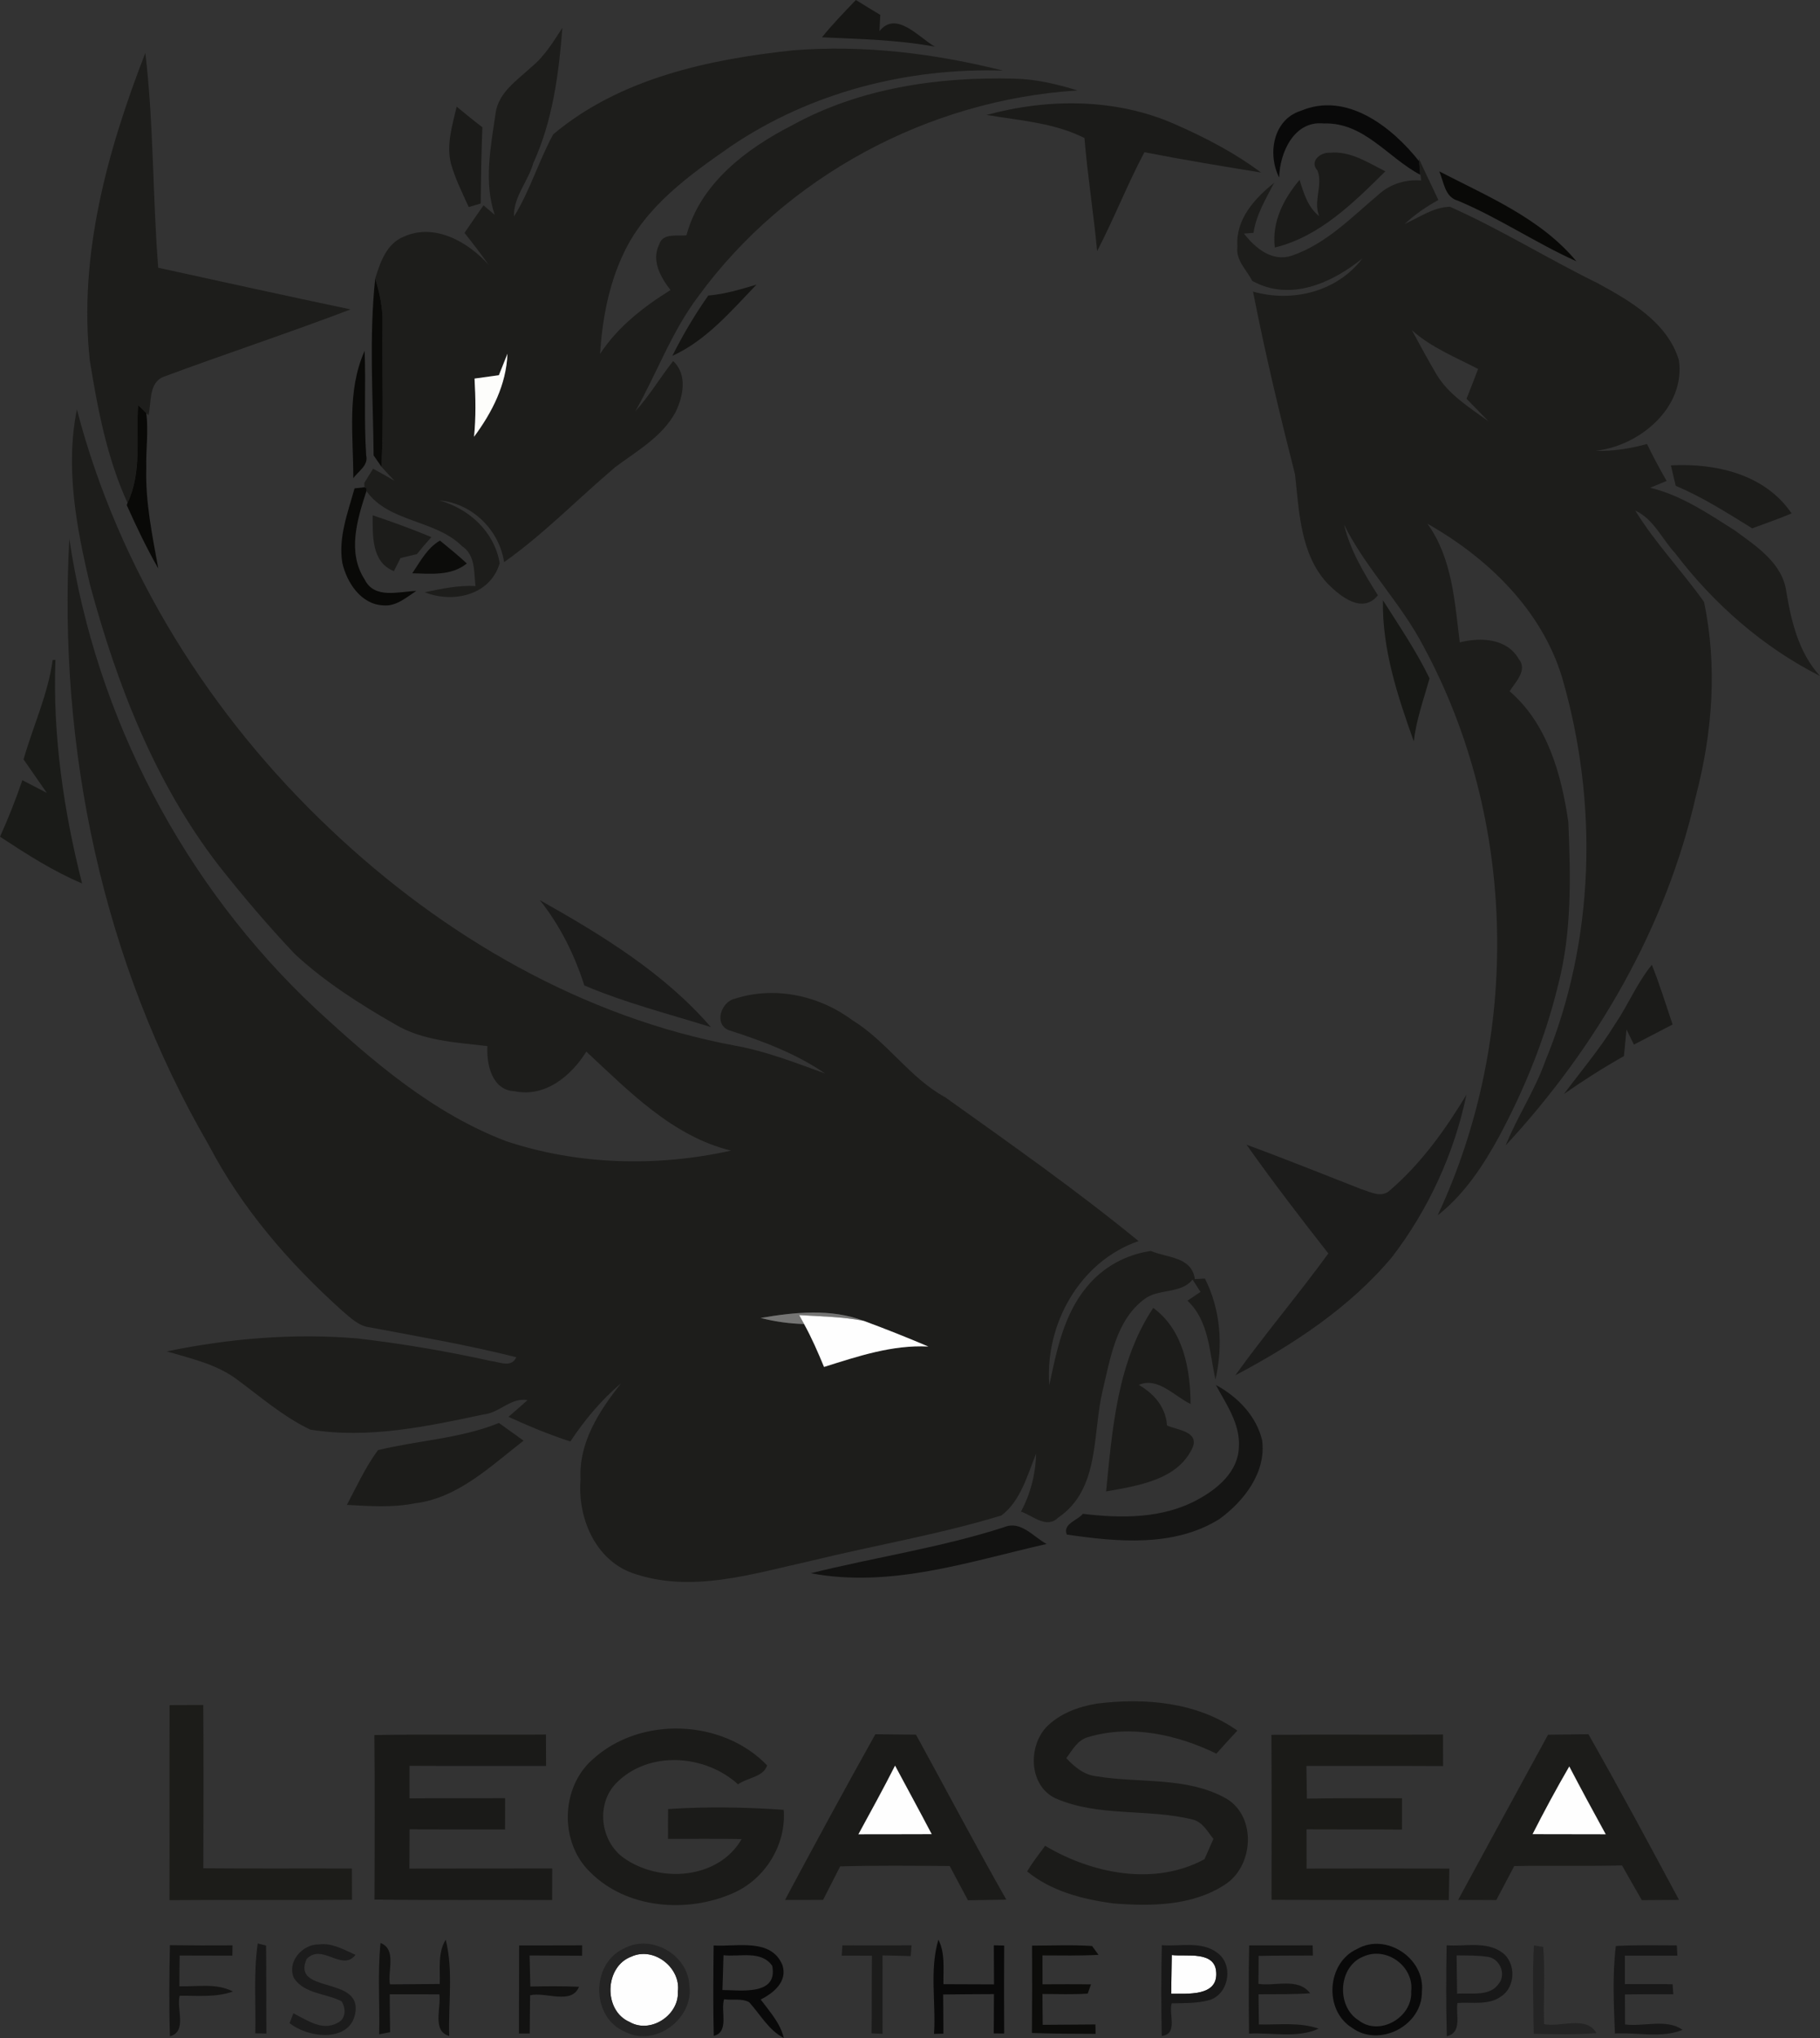 <?xml version="1.0" encoding="UTF-8" standalone="no"?>
<svg
   xmlns:dc="http://purl.org/dc/elements/1.1/"
   xmlns:cc="http://creativecommons.org/ns#"
   xmlns:rdf="http://www.w3.org/1999/02/22-rdf-syntax-ns#"
   xmlns:svg="http://www.w3.org/2000/svg"
   xmlns="http://www.w3.org/2000/svg"
   xmlns:sodipodi="http://sodipodi.sourceforge.net/DTD/sodipodi-0.dtd"
   xmlns:inkscape="http://www.inkscape.org/namespaces/inkscape"
   width="288.03pt"
   height="322.36pt"
   viewBox="0 0 288.03 322.36"
   version="1.1"
   id="svg150"
   sodipodi:docname="legasea.svg"
   inkscape:version="0.92.3 (2405546, 2018-03-11)">
  <rect x="0" y="0" width="288.03" height="322.36" fill="#333333" stroke="none"/>
  <defs
     id="defs154" />
  <sodipodi:namedview
     pagecolor="#ffffff"
     bordercolor="#666666"
     borderopacity="1"
     objecttolerance="10"
     gridtolerance="10"
     guidetolerance="10"
     inkscape:pageopacity="0"
     inkscape:pageshadow="2"
     inkscape:window-width="1920"
     inkscape:window-height="1017"
     id="namedview152"
     showgrid="false"
     fit-margin-top="0"
     fit-margin-left="0"
     fit-margin-right="0"
     fit-margin-bottom="0"
     inkscape:zoom="0.355"
     inkscape:cx="187.36"
     inkscape:cy="213.82666"
     inkscape:window-x="-8"
     inkscape:window-y="-8"
     inkscape:window-maximized="1"
     inkscape:current-layer="svg150" />
  <g
     id="#171715ff"
     transform="translate(-159.48,-38.01)">
    <path
       d="m 289.56,43.91 c 1.68,-2.07 3.53,-3.98 5.37,-5.9 1.28,0.79 2.56,1.58 3.86,2.35 -0.04,0.86 -0.08,1.72 -0.13,2.58 2.66,-3.35 6.29,1.06 8.78,2.45 -5.91,-1.08 -11.9,-1.21 -17.88,-1.48 z"
       id="path13"
       inkscape:connector-curvature="0"
       style="opacity:1;fill:#171715" />
  </g>
  <g
     id="#1d1d1bff"
     transform="translate(-159.48,-38.01)">
    <path
       d="m 243.59,48.6 c 2.07,-1.68 3.45,-3.98 4.89,-6.19 -0.57,7.31 -1.53,14.69 -4.61,21.42 -0.8,2.86 -3.17,5.36 -3.04,8.42 2.54,-4.1 3.9,-8.78 6.2,-12.99 10.55,-8.86 24.6,-11.87 37.97,-13.29 11.14,-0.9 22.41,0.5 33.22,3.21 -15.14,-0.48 -30.46,3.44 -43.06,11.96 -6.57,4.56 -13.52,9.51 -17,16.97 -2.36,4.96 -3.36,10.44 -3.72,15.89 2.79,-4.28 6.87,-7.44 11.15,-10.11 -1.55,-2.01 -3.06,-4.63 -1.8,-7.19 0.6,-1.92 2.83,-1.27 4.33,-1.48 2.18,-8.17 9.48,-13.7 16.68,-17.37 10.68,-5.9 23.11,-7.71 35.17,-7.4 3.43,0.07 6.79,0.86 10.05,1.87 -23.51,1.45 -46.19,13.55 -60.08,32.64 -4.17,5.53 -6.52,12.1 -9.9,18.09 2.23,-2.46 3.92,-5.33 5.97,-7.93 2.32,2.17 1.6,5.62 0.35,8.14 -2.13,3.87 -6.08,6.07 -9.5,8.63 -5.89,4.98 -11.29,10.57 -17.6,15.04 -0.76,-5.09 -5.08,-9.33 -10.24,-9.76 4.73,1.32 8.7,4.95 9.54,9.92 -1.46,5.07 -7.38,6.39 -11.86,4.6 2.64,-0.55 5.32,-1.13 8.03,-0.98 -0.26,-2.21 0,-4.89 -2.11,-6.3 -4.28,-4.24 -11.59,-3.73 -15.15,-8.72 l 0.03,-0.42 -0.34,-0.19 -0.03,-0.68 c 0.35,-0.56 1.04,-1.69 1.39,-2.25 1.12,0.61 2.26,1.25 3.38,1.9 -0.7,-0.73 -1.38,-1.46 -2.05,-2.21 0.38,-7.61 0.07,-15.22 0.17,-22.83 0.05,-2.37 -0.47,-4.69 -1.16,-6.94 0.79,-2.57 1.78,-5.5 4.49,-6.61 4.89,-2.24 10.24,0.82 13.49,4.48 -1.23,-1.74 -2.52,-3.43 -3.85,-5.09 0.99,-1.46 1.99,-2.91 3.01,-4.36 0.44,0.38 1.33,1.13 1.77,1.5 -1.75,-5.19 -0.63,-10.73 0.13,-15.99 0.42,-3.36 3.42,-5.28 5.69,-7.4 m -5.16,48.76 c -1.29,0.17 -2.57,0.35 -3.85,0.53 0.17,3.07 0.23,6.15 -0.08,9.21 2.86,-3.86 5.11,-8.23 5.29,-13.14 -0.46,1.13 -0.91,2.26 -1.36,3.4 z"
       id="path16"
       inkscape:connector-curvature="0"
       style="opacity:1;fill:#1d1d1b" />
    <path
       d="m 173.69,95.01 c -1.8,-16.66 2.81,-33.23 8.79,-48.63 1.34,11.27 1.14,22.67 2.04,33.98 10.14,2.23 20.28,4.45 30.44,6.59 -9.79,3.73 -19.75,7.01 -29.57,10.65 -2.42,0.94 -1.92,4.06 -2.41,6.09 l -0.35,-0.34 c -0.32,-0.32 -0.98,-0.95 -1.3,-1.27 -0.33,5.17 0.63,10.64 -1.67,15.49 -3.25,-7.11 -4.73,-14.89 -5.97,-22.56 z"
       id="path18"
       inkscape:connector-curvature="0"
       style="opacity:1;fill:#1d1d1b" />
    <path
       d="m 384.06,63.51 -0.04,-0.43 c 1,2.2 2.08,4.37 3.09,6.57 -1.93,1.04 -3.71,2.3 -5.32,3.78 2.31,-1.03 4.56,-2.67 7.17,-2.71 8.02,3.57 15.49,8.23 23.37,12.09 5.15,2.8 11.04,6.2 12.85,12.17 1.07,7.51 -6.26,13.6 -13.21,14.34 2.76,0.09 5.49,-0.35 8.16,-1.08 0.97,1.98 1.99,3.93 3.11,5.84 -0.65,0.27 -1.96,0.81 -2.61,1.08 4.94,1.19 9.18,4.08 13.41,6.76 3.41,2.51 7.56,5.16 8.15,9.75 0.8,4.76 1.97,9.59 5.32,13.27 -9.03,-4.57 -16.8,-11.39 -22.92,-19.42 -2.09,-2.26 -3.41,-5.41 -6.32,-6.75 3.17,5.15 7.39,9.53 10.88,14.44 2.15,10.15 1.34,20.72 -1.28,30.71 -4.71,20.76 -15.7,39.73 -30.1,55.26 1.82,-4.54 4.59,-8.64 6.24,-13.27 7.9,-19.15 8.44,-40.94 2.68,-60.75 -3.24,-10.69 -11.79,-18.93 -21.31,-24.31 3.94,5.44 4.31,12.34 5.12,18.77 3.27,-0.83 7.45,-0.66 9.33,2.62 1.46,1.77 -0.54,3.67 -1.44,5.11 6,5.17 8.18,13.12 9.29,20.66 0.37,8.64 0.58,17.46 -1.64,25.9 -2.02,8.31 -5.26,16.3 -9.29,23.83 -2.54,4.65 -5.54,9.21 -9.75,12.51 13.19,-28.15 12.61,-62.55 -2.22,-89.96 -3.55,-6.85 -9.15,-12.37 -12.59,-19.29 0.97,4.07 3.14,7.67 5.35,11.17 -2.43,3.02 -5.93,0.19 -7.92,-1.81 -4.35,-4.63 -4.53,-11.35 -5.19,-17.3 -2.44,-9.59 -4.75,-19.22 -6.65,-28.93 6.23,1.78 13.3,0.03 17.31,-5.24 -4.83,3.89 -11.44,6.88 -17.43,3.55 -0.9,-1.76 -2.66,-3.28 -2.35,-5.45 -0.32,-4.25 2.72,-7.6 5.81,-10.06 -1.31,2.54 -2.84,5.03 -3.26,7.91 l -1.51,0.12 c 1.79,2.3 4.46,4.54 7.59,3.48 5.43,-1.86 9.49,-6.11 13.78,-9.72 1.82,-1.63 4.24,-2.36 6.68,-2.16 -0.05,-0.39 -0.16,-1.18 -0.21,-1.57 -0.03,-0.37 -0.1,-1.11 -0.13,-1.48 m -1.14,26.73 c 1.27,2.34 2.54,4.69 3.89,6.98 1.94,3.25 5.27,5.26 8.24,7.44 -1.16,-1.2 -2.32,-2.39 -3.48,-3.58 0.64,-1.56 1.23,-3.14 1.83,-4.71 -3.6,-1.87 -7.42,-3.39 -10.48,-6.13 z"
       id="path20"
       inkscape:connector-curvature="0"
       style="opacity:1;fill:#1d1d1b" />
    <path
       d="m 171.65,102.77 c 6.63,25.43 21.12,48.5 40.18,66.47 17.75,16.82 39.84,29.68 64.05,34.18 4.88,0.88 9.51,2.71 14.16,4.38 -4.62,-3.17 -9.89,-5.13 -15.19,-6.83 -2.45,-0.92 -1.26,-4.55 0.97,-5 6.28,-2.02 13.31,-0.5 18.55,3.41 5.49,3.36 9.02,9.09 14.69,12.19 10.35,7.38 20.76,14.7 30.61,22.75 -9.32,3.21 -14.87,13.2 -14.13,22.81 1.15,-5.46 2.29,-11.23 5.98,-15.62 2.52,-3.07 6.16,-5.07 10.09,-5.63 2.59,1.12 6.45,0.87 6.97,4.45 0.39,-0.02 1.19,-0.06 1.59,-0.08 2.5,4.96 2.89,10.59 1.67,15.97 -0.97,-4.29 -0.99,-9.24 -4.43,-12.47 0.51,-0.34 1.55,-1.04 2.06,-1.39 -0.42,-0.66 -0.84,-1.31 -1.26,-1.96 -1.84,2.35 -5.43,1.36 -7.69,3.15 -4.47,3.39 -5.33,9.4 -6.56,14.5 -1.61,6.83 -0.39,15.53 -7.01,20.01 -1.85,1.83 -4.03,-0.32 -5.89,-0.95 1.51,-2.83 2.32,-5.96 2.39,-9.17 -1.38,3.42 -2.45,7.48 -5.48,9.78 -9.87,3.01 -20.09,4.72 -30.1,7.17 -9.24,2.04 -19.1,5.24 -28.42,1.9 -5.9,-2.2 -8.59,-8.87 -8.09,-14.8 -0.32,-5.79 2.96,-10.83 6.41,-15.17 -3.14,2.63 -5.77,5.8 -8.03,9.2 -3.35,-1.09 -6.6,-2.44 -9.79,-3.9 1,-0.88 2.03,-1.74 3.01,-2.65 -2.64,-0.45 -4.42,2.03 -6.94,2.27 -8.97,1.91 -18.26,3.89 -27.44,2.4 -4.33,-2.07 -7.97,-5.27 -11.81,-8.09 -3.22,-2.31 -7.16,-3.18 -10.89,-4.28 9.9,-2.06 20.11,-2.9 30.2,-2.05 7.07,0.83 14.1,2.02 21.05,3.56 1.39,0.14 3.28,1.15 4.06,-0.59 -7.65,-1.93 -15.42,-3.26 -23.16,-4.72 -1.77,-0.19 -3.05,-1.5 -4.34,-2.58 -8.41,-7.54 -15.94,-16.23 -21.19,-26.29 -16.77,-28.83 -23.86,-62.7 -22.05,-95.87 4.2,28.26 18.18,54.88 39.04,74.39 8.97,8.28 18.54,16.51 30.1,20.9 11.4,3.79 23.89,4.09 35.58,1.49 -9.28,-2.27 -16.13,-9.38 -22.9,-15.66 -2.39,3.84 -6.5,7.27 -11.34,6.27 -3.58,-0.15 -4.48,-4.23 -4.31,-7.14 -4.99,-0.59 -10.25,-0.82 -14.68,-3.48 -5.57,-3.2 -11.06,-6.69 -15.79,-11.07 -4.23,-4.47 -8.23,-9.17 -12.04,-14 -10.09,-13.03 -16.14,-28.68 -20.4,-44.47 -2.13,-9.02 -3.93,-18.46 -2.06,-27.69 m 108.21,143.71 c 2.25,0.58 4.55,0.9 6.87,0.96 1.21,2.18 2.2,4.48 3.16,6.79 5.38,-1.69 10.79,-3.52 16.51,-3.23 -3.38,-1.44 -6.78,-2.79 -10.22,-4.06 -5.18,-1.98 -10.97,-1.38 -16.32,-0.46 z"
       id="path22"
       inkscape:connector-curvature="0"
       style="opacity:1;fill:#1d1d1b" />
  </g>
  <g
     id="#1b1b19ff"
     transform="translate(-159.48,-38.01)">
    <path
       d="m 231.75,54.88 c 1.34,1.1 2.68,2.2 4.07,3.26 -0.16,4.02 -0.23,8.04 -0.26,12.06 -0.48,0.14 -1.43,0.42 -1.9,0.56 -1.02,-2.24 -2.12,-4.45 -2.8,-6.82 -0.78,-3.04 0.21,-6.11 0.89,-9.06 z"
       id="path25"
       inkscape:connector-curvature="0"
       style="opacity:1;fill:#1b1b19" />
    <path
       d="m 315.62,56.19 c 9.73,-2.65 20.52,-2.66 29.85,1.49 4.76,2.08 9.41,4.51 13.58,7.62 -6.17,-1 -12.33,-2.02 -18.46,-3.21 -2.71,5.11 -4.81,10.51 -7.48,15.64 -0.56,-5.98 -1.51,-11.91 -2.01,-17.89 -4.82,-2.43 -10.25,-2.76 -15.48,-3.65 z"
       id="path27"
       inkscape:connector-curvature="0"
       style="opacity:1;fill:#1b1b19" />
    <path
       d="m 367.99,65 c -1.35,-1.52 0.49,-2.91 1.93,-2.83 3.23,-0.32 6.04,1.55 8.8,2.94 -5.01,4.96 -10.42,10.34 -17.49,12.05 -0.49,-4.05 1.39,-7.7 3.92,-10.7 0.65,2.1 1.3,4.32 3.1,5.74 -0.97,-2.41 0.63,-4.9 -0.26,-7.2 z"
       id="path29"
       inkscape:connector-curvature="0"
       style="opacity:1;fill:#1b1b19" />
    <path
       d="m 415.09,199.99 c 2.07,-3.05 3.47,-6.51 5.81,-9.37 1.23,3.1 2.23,6.28 3.28,9.44 -2.05,1.06 -4.07,2.13 -6.12,3.18 -0.4,-0.8 -0.79,-1.59 -1.17,-2.38 -0.13,1.4 -0.27,2.8 -0.41,4.2 -3.27,1.84 -6.42,3.85 -9.49,5.99 2.74,-3.66 5.7,-7.16 8.1,-11.06 z"
       id="path31"
       inkscape:connector-curvature="0"
       style="opacity:1;fill:#1b1b19" />
    <path
       d="m 325.05,311.22 c 2.12,-2.17 5.09,-3.26 8.03,-3.74 7.58,-0.94 15.82,-0.26 22.22,4.27 -1.12,1.21 -2.23,2.42 -3.32,3.64 -6.22,-3.01 -13.52,-4.64 -20.3,-2.61 -1.66,0.45 -2.5,2.05 -3.45,3.33 1.28,1.37 2.78,2.64 4.73,2.86 6.84,1.15 14.32,0 20.59,3.53 4.87,2.88 4.33,10.82 -0.31,13.67 -5.18,3.35 -11.71,3.38 -17.64,2.91 -4.8,-0.66 -9.76,-1.92 -13.57,-5.06 0.85,-1.42 1.87,-2.72 2.85,-4.05 7.43,4.42 17.3,6.42 25.22,2.12 0.46,-1.07 0.93,-2.14 1.41,-3.21 -0.94,-1.18 -1.72,-2.7 -3.31,-3.07 -7.14,-1.77 -14.89,-0.35 -21.73,-3.37 -4.14,-2.01 -4.32,-8.09 -1.42,-11.22 z"
       id="path33"
       inkscape:connector-curvature="0"
       style="opacity:1;fill:#1b1b19" />
    <path
       d="m 253.26,316.32 c 7.52,-6.91 20.56,-6.43 27.63,0.94 -0.62,1.85 -3.17,1.94 -4.61,2.99 -5.19,-4.74 -14.12,-5.4 -19.24,-0.23 -3.26,3.28 -2.6,9.11 1.07,11.81 5.64,4.08 15.02,3.52 18.74,-2.92 -3.88,-0.07 -7.77,-0.03 -11.65,-0.03 -0.01,-1.57 0,-3.15 0.01,-4.72 6.09,-0.41 12.22,-0.3 18.3,0.12 0.42,5.57 -2.97,11.01 -8.08,13.21 -7.27,3.18 -16.78,2.44 -22.55,-3.35 -4.86,-4.66 -4.7,-13.37 0.38,-17.82 z"
       id="path35"
       inkscape:connector-curvature="0"
       style="opacity:1;fill:#1b1b19" />
    <path
       d="m 298.01,312.33 c 2.14,0.03 4.28,0.04 6.43,0.06 4.78,8.69 9.39,17.48 14.3,26.1 -2.03,0.04 -4.05,0.06 -6.07,0.1 -0.97,-1.8 -1.94,-3.61 -2.89,-5.42 -5.78,-0.04 -11.56,-0.11 -17.34,0.06 -0.89,1.77 -1.8,3.53 -2.7,5.3 -2.01,0.01 -4.02,0.01 -6.03,0.01 4.7,-8.78 9.44,-17.53 14.3,-26.21 m -2.68,15.82 c 3.87,-0.01 7.73,0 11.6,-0.02 -1.9,-3.63 -3.87,-7.23 -5.8,-10.84 -1.85,3.66 -3.84,7.25 -5.8,10.86 z"
       id="path37"
       inkscape:connector-curvature="0"
       style="opacity:1;fill:#1b1b19" />
  </g>
  <g
     id="#090909ff"
     transform="translate(-159.48,-38.01)">
    <path
       d="m 365.34,55.54 c 7.26,-3.08 14.42,2.54 18.72,7.97 0.03,0.37 0.1,1.11 0.13,1.48 l 0.05,0.66 c -5.09,-2.67 -8.89,-8.33 -15.26,-8.11 -4.69,-0.5 -6.98,4.61 -7.06,8.55 -1.88,-3.71 -0.97,-9.16 3.42,-10.55 z"
       id="path40"
       inkscape:connector-curvature="0"
       style="opacity:1;fill:#090909" />
    <path
       d="m 272.42,345.74 c 3.65,0.23 9.11,-1.23 10.89,3.11 0.83,2.62 -1.41,4.4 -3.44,5.44 1.4,1.89 3.1,3.71 3.65,6.08 -2.42,-1.25 -3.71,-3.72 -5.48,-5.66 -1.18,-0.65 -2.68,-0.27 -3.97,-0.47 -0.58,1.88 0.87,5.16 -1.63,5.8 -0.12,-4.77 -0.07,-9.54 -0.02,-14.3 m 1.56,1.54 c -0.06,1.83 -0.1,3.66 -0.17,5.5 2.93,0.03 8.82,0.91 7.88,-3.83 -1.75,-2.49 -5.14,-1.37 -7.71,-1.67 z"
       id="path42"
       inkscape:connector-curvature="0"
       style="opacity:1;fill:#090909" />
    <path
       d="m 307.3,359.72 c 0.32,-4.95 -0.74,-10.08 0.69,-14.9 1.11,2.19 0.75,4.67 0.8,7.04 2.66,0.01 5.33,0.01 8,0.03 -0.02,-2.06 -0.03,-4.13 -0.03,-6.18 l 1.64,0.04 c -0.02,4.63 -0.03,9.27 0,13.91 l -1.65,-0.01 c 0,-2.08 0.02,-4.15 0.03,-6.22 -2.68,0.02 -5.36,0.02 -8.04,0.06 0.02,2.07 0.04,4.13 0.04,6.2 -0.37,0.01 -1.11,0.03 -1.48,0.03 z"
       id="path44"
       inkscape:connector-curvature="0"
       style="opacity:1;fill:#090909" />
    <path
       d="m 374.24,346.3 c 4.59,-2.65 10.79,1.48 10.27,6.71 0.1,5.38 -6.72,8.93 -11.06,5.75 -4.49,-2.77 -4,-10.3 0.79,-12.46 m 1.08,1.16 c -4.04,1.51 -4.42,7.87 -0.84,10.11 3.31,2.6 8.56,-0.46 8.33,-4.55 0.49,-3.94 -3.85,-7.15 -7.49,-5.56 z"
       id="path46"
       inkscape:connector-curvature="0"
       style="opacity:1;fill:#090909" />
  </g>
  <g
     id="#090907ff"
     transform="translate(-159.48,-38.01)">
    <path
       d="m 387.26,65.12 c 7.67,3.97 16.03,7.41 21.7,14.22 -6.41,-2.88 -12.27,-6.87 -18.77,-9.59 -2.08,-0.58 -2.2,-2.96 -2.93,-4.63 z"
       id="path49"
       inkscape:connector-curvature="0"
       style="opacity:1;fill:#090907" />
    <path
       d="m 215.39,113.65 c 0.02,-6.72 -1.06,-13.81 1.8,-20.15 0.2,5.51 -0.13,11.03 0.24,16.54 0.39,1.59 -1.25,2.5 -2.04,3.61 z"
       id="path51"
       inkscape:connector-curvature="0"
       style="opacity:1;fill:#090907" />
    <path
       d="m 181.33,102.08 c 0.32,0.32 0.98,0.95 1.3,1.27 0.37,2.87 -0.08,5.78 0,8.68 -0.16,5.37 0.95,10.65 1.9,15.91 -1.85,-3.25 -3.47,-6.62 -4.99,-10.03 l 0.12,-0.34 c 2.3,-4.85 1.34,-10.32 1.67,-15.49 z"
       id="path53"
       inkscape:connector-curvature="0"
       style="opacity:1;fill:#090907" />
    <path
       d="m 215.59,115.26 c 0.4,-0.05 1.18,-0.14 1.57,-0.18 l 0.34,0.19 -0.03,0.42 c -1.45,4.45 -3.07,9.69 -0.28,13.98 1.54,3.15 5.42,1.9 8.17,1.81 -1.6,1.04 -3.21,2.5 -5.26,2.28 -3.49,-0.15 -5.73,-3.6 -6.44,-6.7 -0.67,-4.05 0.87,-7.97 1.93,-11.8 z"
       id="path55"
       inkscape:connector-curvature="0"
       style="opacity:1;fill:#090907" />
  </g>
  <g
     id="#0a0a08ff"
     transform="translate(-159.48,-38.01)">
    <path
       d="m 218.86,82.07 c 0.69,2.25 1.21,4.57 1.16,6.94 -0.1,7.61 0.21,15.22 -0.17,22.83 -0.31,-0.45 -0.93,-1.34 -1.24,-1.79 -0.09,-9.31 -0.74,-18.7 0.25,-27.98 z"
       id="path58"
       inkscape:connector-curvature="0"
       style="opacity:1;fill:#0a0a08" />
  </g>
  <g
     id="#151513ff"
     transform="translate(-159.48,-38.01)">
    <path
       d="m 271.57,84.76 c 2.61,-0.22 5.13,-0.98 7.63,-1.73 -4.02,4.18 -7.94,8.83 -13.32,11.27 1.67,-3.31 3.55,-6.51 5.69,-9.54 z"
       id="path61"
       inkscape:connector-curvature="0"
       style="opacity:1;fill:#151513" />
  </g>
  <g
     id="#fdfdfbff"
     transform="translate(-159.48,-38.01)">
    <path
       d="m 238.43,97.36 c 0.45,-1.14 0.9,-2.27 1.36,-3.4 -0.18,4.91 -2.43,9.28 -5.29,13.14 0.31,-3.06 0.25,-6.14 0.08,-9.21 1.28,-0.18 2.56,-0.36 3.85,-0.53 z"
       id="path64"
       inkscape:connector-curvature="0"
       style="opacity:1;fill:#fdfdfb" />
  </g>
  <g
     id="#1c1c1aff"
     transform="translate(-159.48,-38.01)">
    <path
       d="m 423.91,111.62 c 7.07,-0.38 14.91,1.39 19.1,7.6 -2.05,0.87 -4.15,1.58 -6.23,2.36 -3.93,-2.42 -7.83,-4.93 -12.1,-6.72 -0.19,-0.81 -0.58,-2.43 -0.77,-3.24 z"
       id="path67"
       inkscape:connector-curvature="0"
       style="opacity:1;fill:#1c1c1a" />
    <path
       d="m 218.46,119.52 c 3.14,1.04 6.24,2.19 9.29,3.45 -0.79,0.87 -1.56,1.77 -2.29,2.69 -0.65,0.15 -1.94,0.46 -2.59,0.61 -0.26,0.52 -0.79,1.56 -1.05,2.08 -3.58,-1.41 -3.35,-5.65 -3.36,-8.83 z"
       id="path69"
       inkscape:connector-curvature="0"
       style="opacity:1;fill:#1c1c1a" />
    <path
       d="m 334.53,273.92 c 0.98,-9.9 1.78,-20.51 7.46,-29.03 4.77,3.49 5.87,9.66 5.91,15.2 -2.52,-1.19 -5.22,-4.36 -8.19,-3.02 2.42,1.41 4.26,3.51 4.46,6.41 1.51,0.72 5.11,0.92 4.05,3.5 -2.35,5.17 -8.74,6.04 -13.69,6.94 z"
       id="path71"
       inkscape:connector-curvature="0"
       style="opacity:1;fill:#1c1c1a" />
    <path
       d="m 219.29,267.39 c 6.32,-1.55 13.04,-1.82 19.15,-4.3 1.3,0.93 2.59,1.87 3.9,2.8 -5.23,4.04 -10.4,9.11 -17.27,9.92 -3.53,0.7 -7.13,0.43 -10.69,0.24 1.54,-2.93 2.94,-5.97 4.91,-8.66 z"
       id="path73"
       inkscape:connector-curvature="0"
       style="opacity:1;fill:#1c1c1a" />
    <path
       d="m 404.47,312.4 c 2.13,-0.03 4.26,-0.04 6.39,-0.08 4.92,8.66 9.63,17.44 14.34,26.21 -1.97,0.02 -3.93,0.03 -5.89,0.04 -1.06,-1.83 -2.09,-3.66 -3.13,-5.49 -5.69,0.13 -11.37,-0.01 -17.06,0.1 -0.94,1.8 -1.9,3.59 -2.84,5.38 -2.02,-0.01 -4.03,-0.02 -6.04,-0.03 4.72,-8.72 9.49,-17.42 14.23,-26.13 m -2.45,15.73 c 3.86,0.02 7.72,0 11.58,0.02 -1.96,-3.56 -3.89,-7.14 -5.77,-10.73 -2.04,3.51 -3.97,7.09 -5.81,10.71 z"
       id="path75"
       inkscape:connector-curvature="0"
       style="opacity:1;fill:#1c1c1a" />
  </g>
  <g
     id="#0c0c0aff"
     transform="translate(-159.48,-38.01)">
    <path
       d="m 224.73,128.69 c 1.27,-1.88 2.35,-4 4.38,-5.17 1.44,1.17 2.88,2.35 4.25,3.62 -2.47,1.99 -5.68,1.63 -8.63,1.55 z"
       id="path78"
       inkscape:connector-curvature="0"
       style="opacity:1;fill:#0c0c0a" />
    <path
       d="m 322.81,345.76 c 3.16,0 6.33,-0.15 9.5,0.06 0.25,0.35 0.77,1.05 1.02,1.4 -2.96,0.16 -5.91,0.1 -8.87,0.09 0,1.52 0,3.04 0.01,4.57 2.55,-0.01 5.11,-0.03 7.67,0.01 l -0.52,1.46 c -2.39,0.17 -4.78,0.06 -7.16,0.06 0,1.62 0.02,3.25 0.04,4.88 2.78,-0.03 5.56,-0.04 8.34,-0.06 0.01,0.37 0.02,1.12 0.03,1.49 -3.36,-0.01 -6.72,-0.02 -10.08,-0.14 0.04,-4.61 0.04,-9.21 0.02,-13.82 z"
       id="path80"
       inkscape:connector-curvature="0"
       style="opacity:1;fill:#0c0c0a" />
  </g>
  <g
     id="#171815ff"
     transform="translate(-159.48,-38.01)">
    <path
       d="m 383.23,155.29 c -2.57,-7.17 -5.03,-14.62 -4.89,-22.33 2.57,4.05 5.3,8.04 7.38,12.36 -0.92,3.28 -2.12,6.54 -2.49,9.97 z"
       id="path83"
       inkscape:connector-curvature="0"
       style="opacity:1;fill:#171815" />
  </g>
  <g
     id="#1a1b18ff"
     transform="translate(-159.48,-38.01)">
    <path
       d="m 167.82,142.41 c 0.11,-0.01 0.32,-0.03 0.43,-0.03 -0.44,11.91 1.29,23.84 4.22,35.37 -4.61,-1.94 -8.82,-4.66 -12.99,-7.39 1.33,-2.92 2.5,-5.91 3.54,-8.94 1.29,0.67 2.58,1.33 3.87,2.01 -1.23,-1.77 -2.46,-3.53 -3.68,-5.3 1.5,-5.25 3.85,-10.27 4.61,-15.72 z"
       id="path86"
       inkscape:connector-curvature="0"
       style="opacity:1;fill:#1a1b18" />
  </g>
  <g
     id="#1c1c1bff"
     transform="translate(-159.48,-38.01)">
    <path
       d="m 244.91,180.39 c 9.79,5.5 19.65,11.51 27.07,20.08 -6.7,-2.09 -13.55,-3.83 -20.02,-6.58 -1.56,-4.85 -3.84,-9.48 -7.05,-13.5 z"
       id="path89"
       inkscape:connector-curvature="0"
       style="opacity:1;fill:#1c1c1b" />
    <path
       d="m 379.45,226.29 c 4.94,-4.24 8.76,-9.59 12.11,-15.12 -1.94,9.27 -5.99,18.12 -11.75,25.64 -6.72,8.04 -15.66,13.89 -24.84,18.75 4.72,-6.57 9.97,-12.74 14.73,-19.28 -4.43,-5.65 -8.8,-11.34 -12.94,-17.2 6.09,2.23 12.1,4.66 18.14,7.02 1.46,0.44 3.2,1.47 4.55,0.19 z"
       id="path91"
       inkscape:connector-curvature="0"
       style="opacity:1;fill:#1c1c1b" />
    <path
       d="m 292.79,345.72 c 3.65,0.01 7.3,0.01 10.95,-0.01 l -0.13,1.71 c -1.49,-0.05 -2.98,-0.08 -4.46,-0.11 -0.02,4.13 0,8.26 0,12.4 l -1.73,-0.07 c 0.04,-4.09 0,-8.19 0.05,-12.28 -1.6,-0.01 -3.19,-0.02 -4.78,-0.01 z"
       id="path93"
       inkscape:connector-curvature="0"
       style="opacity:1;fill:#1c1c1b" />
  </g>
  <g
     id="#757574ff"
     transform="translate(-159.48,-38.01)">
    <path
       d="m 279.86,246.48 c 5.35,-0.92 11.14,-1.52 16.32,0.46 -3.37,-0.65 -6.8,-0.71 -10.22,-0.91 l 0.77,1.41 c -2.32,-0.06 -4.62,-0.38 -6.87,-0.96 z"
       id="path96"
       inkscape:connector-curvature="0"
       style="opacity:1;fill:#757574" />
  </g>
  <g
     id="#fefefeff"
     transform="translate(-159.48,-38.01)">
    <path
       d="m 285.96,246.03 c 3.42,0.2 6.85,0.26 10.22,0.91 3.44,1.27 6.84,2.62 10.22,4.06 -5.72,-0.29 -11.13,1.54 -16.51,3.23 -0.96,-2.31 -1.95,-4.61 -3.16,-6.79 z"
       id="path99"
       inkscape:connector-curvature="0"
       style="opacity:1;fill:#fefefe" />
    <path
       d="m 295.33,328.15 c 1.96,-3.61 3.95,-7.2 5.8,-10.86 1.93,3.61 3.9,7.21 5.8,10.84 -3.87,0.02 -7.73,0.01 -11.6,0.02 z"
       id="path101"
       inkscape:connector-curvature="0"
       style="opacity:1;fill:#fefefe" />
    <path
       d="m 402.02,328.13 c 1.84,-3.62 3.77,-7.2 5.81,-10.71 1.88,3.59 3.81,7.17 5.77,10.73 -3.86,-0.02 -7.72,0 -11.58,-0.02 z"
       id="path103"
       inkscape:connector-curvature="0"
       style="opacity:1;fill:#fefefe" />
    <path
       d="m 259.42,347.49 c 3.55,-1.61 7.84,1.77 7.34,5.56 0.18,3.75 -4.36,6.71 -7.66,4.78 -4.18,-1.8 -3.96,-8.79 0.32,-10.34 z"
       id="path105"
       inkscape:connector-curvature="0"
       style="opacity:1;fill:#fefefe" />
    <path
       d="m 344.92,347.25 c 2.35,0.29 6.88,-0.73 7.04,2.78 0.23,3.81 -4.58,3.31 -7.13,3.35 0.03,-2.04 0.06,-4.09 0.09,-6.13 z"
       id="path107"
       inkscape:connector-curvature="0"
       style="opacity:1;fill:#fefefe" />
  </g>
  <g
     id="#151514ff"
     transform="translate(-159.48,-38.01)">
    <path
       d="m 351.9,257.08 c 3.44,1.86 6.42,4.89 7.33,8.79 0.64,5.07 -2.89,9.6 -6.77,12.42 -7.18,4.48 -16.17,3.62 -24.16,2.45 -0.66,-1.72 1.69,-2.21 2.55,-3.28 6.1,0.74 12.64,0.78 18.17,-2.25 3.14,-1.68 6.41,-4.43 6.52,-8.28 0.25,-3.68 -1.99,-6.77 -3.64,-9.85 z"
       id="path110"
       inkscape:connector-curvature="0"
       style="opacity:1;fill:#151514" />
    <path
       d="m 186.37,360.1 c -0.15,-4.81 -0.1,-9.61 0,-14.41 3.3,0.05 6.61,0.05 9.91,0.03 l -0.03,1.63 c -2.78,0 -5.56,-0.01 -8.34,-0.02 -0.02,1.62 -0.04,3.23 -0.04,4.86 2.83,0.09 5.85,-0.54 8.48,0.83 -2.71,0.97 -5.63,0.63 -8.44,0.67 -0.53,2.04 1.23,5.69 -1.54,6.41 z"
       id="path112"
       inkscape:connector-curvature="0"
       style="opacity:1;fill:#151514" />
    <path
       d="m 357.17,345.73 c 3.35,-0.01 6.7,0 10.05,-0.01 l 0.04,1.61 c -2.87,0.02 -5.73,0 -8.59,0.06 -0.01,1.47 -0.02,2.94 -0.03,4.42 2.69,0.42 6.27,-1.04 8.18,1.49 -2.72,0.19 -5.44,0.14 -8.17,0.16 0.01,1.59 0.03,3.18 0.06,4.77 3.15,0.08 6.42,-0.4 9.47,0.67 -3.46,1.56 -7.37,0.58 -11.03,0.78 -0.04,-4.65 -0.07,-9.3 0.02,-13.95 z"
       id="path114"
       inkscape:connector-curvature="0"
       style="opacity:1;fill:#151514" />
  </g>
  <g
     id="#121211ff"
     transform="translate(-159.48,-38.01)">
    <path
       d="m 318.41,279.57 c 2.61,-1.1 4.61,1.54 6.7,2.66 -12.24,2.78 -24.62,7.02 -37.32,4.63 10.18,-2.53 20.61,-4.06 30.62,-7.29 z"
       id="path117"
       inkscape:connector-curvature="0"
       style="opacity:1;fill:#121211" />
    <path
       d="m 219.7,345.34 c 2.6,1.02 1.1,4.42 1.49,6.55 2.63,-0.02 5.25,-0.03 7.88,-0.06 0.09,-2.36 -0.35,-4.89 0.95,-7.01 1.23,4.96 0.39,10.17 0.55,15.23 -2.75,-0.75 -1.25,-4.47 -1.56,-6.58 -2.62,-0.01 -5.23,-0.02 -7.85,-0.01 0.01,1.99 0.02,3.99 0.06,6 -0.44,0.08 -1.31,0.24 -1.74,0.33 0.12,-4.82 -0.26,-9.65 0.22,-14.45 z"
       id="path119"
       inkscape:connector-curvature="0"
       style="opacity:1;fill:#121211" />
    <path
       d="m 241.64,345.73 c 3.32,0 6.64,0.01 9.97,-0.02 l -0.01,1.65 c -2.77,-0.02 -5.54,-0.03 -8.31,-0.04 0.04,1.63 0.08,3.27 0.12,4.91 2.57,-0.04 5.13,-0.07 7.7,0.04 -1.18,2.93 -5.33,0.74 -7.74,1.35 -0.03,2.01 -0.04,4.02 -0.06,6.04 l -1.7,0.01 c 0.02,-4.65 0,-9.29 0.03,-13.94 z"
       id="path121"
       inkscape:connector-curvature="0"
       style="opacity:1;fill:#121211" />
  </g>
  <g
     id="#1c1c19ff"
     transform="translate(-159.48,-38.01)">
    <path
       d="m 186.32,307.72 c 1.78,0 3.55,-0.01 5.33,-0.02 0.06,8.61 0.03,17.22 0.01,25.83 7.84,0.07 15.67,0.01 23.51,0.04 0,1.64 0.01,3.29 0.02,4.94 -9.63,0.09 -19.26,-0.02 -28.89,0.06 0.03,-10.29 -0.02,-20.57 0.02,-30.85 z"
       id="path124"
       inkscape:connector-curvature="0"
       style="opacity:1;fill:#1c1c19" />
  </g>
  <g
     id="#1a1a18ff"
     transform="translate(-159.48,-38.01)">
    <path
       d="m 218.73,312.45 c 9.05,-0.15 18.1,0 27.15,-0.08 0,1.66 0.01,3.31 0.02,4.97 -7.21,-0.01 -14.41,0.02 -21.61,-0.02 0,1.71 0,3.43 0,5.15 5.04,-0.04 10.09,-0.01 15.13,-0.03 -0.01,1.65 -0.01,3.3 -0.01,4.95 -5.04,-0.01 -10.07,0.01 -15.11,-0.02 0,2.07 -0.01,4.13 -0.03,6.21 7.53,-0.02 15.07,-0.01 22.6,-0.02 -0.01,1.65 -0.01,3.32 -0.01,4.99 -9.37,-0.05 -18.74,0.05 -28.11,-0.07 0.03,-8.67 0.06,-17.35 -0.02,-26.03 z"
       id="path127"
       inkscape:connector-curvature="0"
       style="opacity:1;fill:#1a1a18" />
  </g>
  <g
     id="#1b1b18ff"
     transform="translate(-159.48,-38.01)">
    <path
       d="m 360.69,312.42 c 9.05,-0.09 18.11,0.02 27.16,-0.05 0,1.66 0,3.32 0.01,4.99 -7.21,-0.04 -14.42,-0.02 -21.63,-0.02 0.03,1.72 0.05,3.44 0.08,5.17 5.02,-0.1 10.04,-0.06 15.05,-0.06 0,1.65 -0.01,3.3 -0.01,4.96 -5.03,-0.04 -10.06,-0.01 -15.1,-0.04 0.01,2.07 0.01,4.14 0.01,6.21 7.53,-0.02 15.06,-0.02 22.59,0 -0.03,1.65 -0.05,3.31 -0.08,4.98 -9.35,-0.06 -18.71,0 -28.06,-0.04 0.02,-8.7 0.03,-17.4 -0.02,-26.1 z"
       id="path130"
       inkscape:connector-curvature="0"
       style="opacity:1;fill:#1b1b18" />
  </g>
  <g
     id="#181818ff"
     transform="translate(-159.48,-38.01)">
    <path
       d="m 200.27,345.42 c 0.33,0.08 0.99,0.25 1.32,0.33 0.05,4.64 0,9.28 0.05,13.92 l -1.76,-0.04 c 0.11,-4.74 -0.3,-9.5 0.39,-14.21 z"
       id="path133"
       inkscape:connector-curvature="0"
       style="opacity:1;fill:#181818" />
    <path
       d="m 343.35,345.69 c 2.89,0.24 6.23,-0.7 8.74,1.18 2.56,1.8 1.98,6.16 -0.85,7.38 -2.03,0.69 -4.22,0.58 -6.33,0.64 -0.51,1.66 1.06,4.86 -1.57,5.16 -0.11,-4.79 -0.1,-9.58 0.01,-14.36 m 1.57,1.56 c -0.03,2.04 -0.06,4.09 -0.09,6.13 2.55,-0.04 7.36,0.46 7.13,-3.35 -0.16,-3.51 -4.69,-2.49 -7.04,-2.78 z"
       id="path135"
       inkscape:connector-curvature="0"
       style="opacity:1;fill:#181818" />
    <path
       d="m 388.42,345.71 c 2.89,0.22 6.2,-0.7 8.74,1.11 2.25,1.58 2.22,5.42 -0.07,6.94 -1.99,1.5 -4.65,0.89 -6.96,1.08 -0.29,1.86 0.81,4.64 -1.68,5.27 -0.13,-4.8 -0.11,-9.6 -0.03,-14.4 m 1.58,1.6 c 0.03,2.01 0.06,4.04 0.08,6.06 2.23,-0.19 5.2,0.54 6.65,-1.66 1.14,-1.52 0.05,-3.93 -1.79,-4.17 -1.64,-0.25 -3.3,-0.21 -4.94,-0.23 z"
       id="path137"
       inkscape:connector-curvature="0"
       style="opacity:1;fill:#181818" />
    <path
       d="m 415.2,345.82 c 3.21,-0.18 6.43,-0.11 9.65,-0.1 l 0.09,1.63 c -2.77,-0.01 -5.54,-0.01 -8.31,0 0,1.49 0,3 0,4.5 2.51,0 5.03,0 7.55,0.01 l 0.12,1.59 c -2.56,0 -5.11,-0.01 -7.66,0.03 0,1.58 0.01,3.16 0.02,4.75 2.95,0.38 6.59,-0.94 9.1,0.85 -3.33,1.38 -7.18,0.38 -10.71,0.58 -0.17,-4.61 -0.41,-9.25 0.15,-13.84 z"
       id="path139"
       inkscape:connector-curvature="0"
       style="opacity:1;fill:#181818" />
  </g>
  <g
     id="#1c1c1cff"
     transform="translate(-159.48,-38.01)">
    <path
       d="m 206.03,350.95 c -1.24,-2.56 1.32,-5.45 3.92,-5.38 2.09,-0.28 3.95,0.84 5.79,1.65 -2.1,2.75 -5.27,-1.91 -7.73,0.65 -2.42,5.43 8.19,2.75 7.76,8.12 -0.5,5.17 -7.35,4.51 -10.46,2.03 0.15,-0.38 0.45,-1.16 0.6,-1.55 2.12,1.04 4.51,2.83 6.93,1.54 1.4,-0.6 1.42,-2.33 0.7,-3.44 -2.45,-1.27 -5.83,-1.15 -7.51,-3.62 z"
       id="path142"
       inkscape:connector-curvature="0"
       style="opacity:1;fill:#1c1c1c" />
  </g>
  <g
     id="#242424ff"
     transform="translate(-159.48,-38.01)">
    <path
       d="m 258.19,346.23 c 4.3,-2.36 10.13,0.89 10.38,5.8 0.76,5.23 -5.33,9.84 -10.11,7.39 -5.43,-2.21 -5.54,-10.73 -0.27,-13.19 m 1.23,1.26 c -4.28,1.55 -4.5,8.54 -0.32,10.34 3.3,1.93 7.84,-1.03 7.66,-4.78 0.5,-3.79 -3.79,-7.17 -7.34,-5.56 z"
       id="path145"
       inkscape:connector-curvature="0"
       style="opacity:1;fill:#242424" />
    <path
       d="m 402.23,345.74 c 0.37,0.06 1.11,0.17 1.48,0.23 0.29,4.06 0.02,8.14 0.12,12.21 2.66,0.55 6.66,-1.41 8.31,1.42 -3.31,0.26 -6.63,0.18 -9.94,0.11 -0.04,-4.66 -0.22,-9.32 0.03,-13.97 z"
       id="path147"
       inkscape:connector-curvature="0"
       style="opacity:1;fill:#242424" />
  </g>
</svg>
